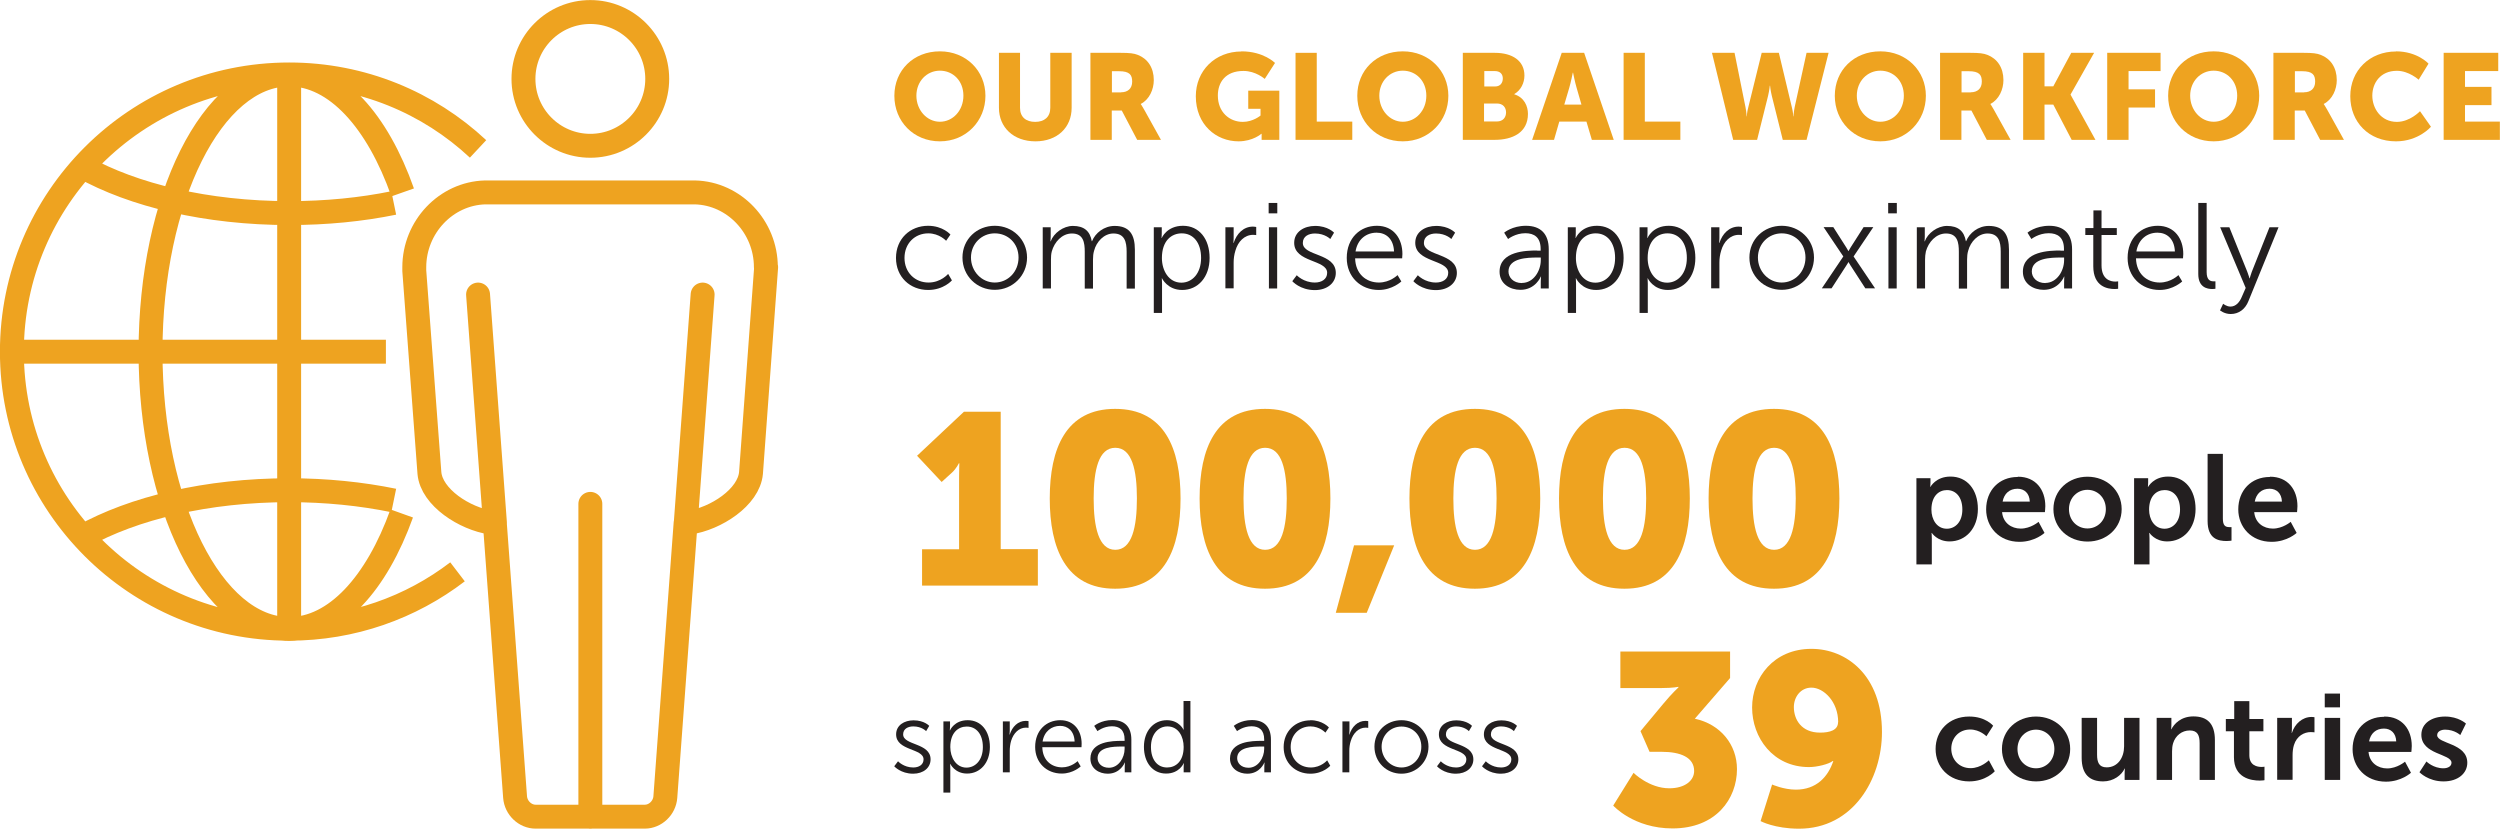 <?xml version="1.0" encoding="UTF-8"?><svg xmlns="http://www.w3.org/2000/svg" viewBox="0 0 185.02 61.33"><defs><style>.d{fill:#eea320;}.e{fill:#231f20;}.f{stroke-linecap:round;stroke-linejoin:round;}.f,.g{fill:none;stroke:#eea320;stroke-width:1.77px;}.g{stroke-miterlimit:10;}</style></defs><g id="a"/><g id="b"><g id="c"><g><path class="d" d="M69.56,3.8c1.94,0,3.37,1.44,3.37,3.29s-1.42,3.37-3.37,3.37-3.37-1.48-3.37-3.37,1.42-3.29,3.37-3.29Zm0,5.21c.96,0,1.74-.83,1.74-1.93s-.77-1.85-1.74-1.85-1.74,.79-1.74,1.85,.77,1.93,1.74,1.93Z"/><path class="d" d="M73.91,3.91h1.58V7.98c0,.68,.44,1.04,1.12,1.04s1.12-.36,1.12-1.04V3.91h1.58V7.98c0,1.45-1.06,2.48-2.68,2.48s-2.7-1.03-2.7-2.48V3.91Z"/><path class="d" d="M80.71,3.91h2.24c.66,0,.97,.04,1.25,.15,.73,.28,1.19,.94,1.19,1.87,0,.68-.32,1.43-.96,1.76v.02s.09,.12,.24,.39l1.25,2.25h-1.76l-1.14-2.17h-.74v2.17h-1.58V3.91Zm2.26,2.92c.5,0,.82-.28,.82-.79,0-.49-.18-.77-.97-.77h-.53v1.57h.68Z"/><path class="d" d="M91.88,3.8c1.65,0,2.48,.86,2.48,.86l-.76,1.18s-.66-.59-1.57-.59c-1.35,0-1.9,.86-1.9,1.82,0,1.22,.85,1.95,1.85,1.95,.76,0,1.31-.47,1.31-.47v-.5h-.91v-1.34h2.3v3.64h-1.31v-.18c0-.13,0-.27,0-.27h-.02s-.62,.56-1.69,.56c-1.65,0-3.16-1.23-3.16-3.34,0-1.87,1.41-3.31,3.38-3.31Z"/><path class="d" d="M95.87,3.91h1.58v5.09h2.63v1.35h-4.2V3.91Z"/><path class="d" d="M103.82,3.8c1.94,0,3.37,1.44,3.37,3.29s-1.42,3.37-3.37,3.37-3.37-1.48-3.37-3.37,1.42-3.29,3.37-3.29Zm0,5.21c.96,0,1.74-.83,1.74-1.93s-.77-1.85-1.74-1.85-1.74,.79-1.74,1.85,.77,1.93,1.74,1.93Z"/><path class="d" d="M108.26,3.91h2.37c1.29,0,2.19,.58,2.19,1.68,0,.54-.26,1.09-.75,1.37v.02c.74,.23,1.01,.88,1.01,1.45,0,1.4-1.17,1.92-2.45,1.92h-2.37V3.91Zm2.39,2.49c.4,0,.57-.29,.57-.59s-.17-.55-.59-.55h-.78v1.14h.81Zm.13,2.59c.46,0,.68-.31,.68-.67s-.22-.66-.68-.66h-.95v1.33h.95Z"/><path class="d" d="M117.41,9h-2.01l-.39,1.35h-1.62l2.19-6.44h1.66l2.19,6.44h-1.62l-.4-1.35Zm-1.01-3.62s-.14,.7-.26,1.11l-.37,1.25h1.27l-.36-1.25c-.12-.4-.26-1.11-.26-1.11h-.02Z"/><path class="d" d="M120.15,3.91h1.58v5.09h2.63v1.35h-4.2V3.91Z"/><path class="d" d="M126.71,3.91h1.66l.81,4.02c.08,.4,.08,.68,.08,.68h.02s0-.28,.11-.68l.99-4.02h1.27l.96,4.02c.1,.4,.11,.68,.11,.68h.02s0-.28,.08-.68l.88-4.02h1.63l-1.63,6.44h-1.76l-.81-3.25c-.1-.41-.13-.76-.13-.76h-.02s-.03,.34-.13,.76l-.81,3.25h-1.77l-1.57-6.44Z"/><path class="d" d="M139.16,3.8c1.94,0,3.37,1.44,3.37,3.29s-1.42,3.37-3.37,3.37-3.37-1.48-3.37-3.37,1.42-3.29,3.37-3.29Zm0,5.21c.96,0,1.74-.83,1.74-1.93s-.77-1.85-1.74-1.85-1.74,.79-1.74,1.85,.77,1.93,1.74,1.93Z"/><path class="d" d="M143.59,3.91h2.24c.66,0,.97,.04,1.25,.15,.73,.28,1.19,.94,1.19,1.87,0,.68-.32,1.43-.96,1.76v.02s.09,.12,.24,.39l1.25,2.25h-1.76l-1.14-2.17h-.74v2.17h-1.58V3.91Zm2.26,2.92c.5,0,.82-.28,.82-.79,0-.49-.18-.77-.97-.77h-.53v1.57h.68Z"/><path class="d" d="M149.73,3.91h1.58v2.48h.65l1.33-2.48h1.69l-1.74,3.08v.02l1.84,3.34h-1.76l-1.36-2.61h-.65v2.61h-1.58V3.91Z"/><path class="d" d="M155.96,3.91h3.94v1.35h-2.37v1.35h1.96v1.35h-1.96v2.39h-1.58V3.91Z"/><path class="d" d="M163.83,3.8c1.94,0,3.37,1.44,3.37,3.29s-1.42,3.37-3.37,3.37-3.37-1.48-3.37-3.37,1.42-3.29,3.37-3.29Zm0,5.21c.96,0,1.74-.83,1.74-1.93s-.77-1.85-1.74-1.85-1.74,.79-1.74,1.85,.77,1.93,1.74,1.93Z"/><path class="d" d="M168.26,3.91h2.24c.66,0,.97,.04,1.25,.15,.73,.28,1.19,.94,1.19,1.87,0,.68-.32,1.43-.96,1.76v.02s.09,.12,.24,.39l1.25,2.25h-1.76l-1.14-2.17h-.74v2.17h-1.58V3.91Zm2.26,2.92c.5,0,.82-.28,.82-.79,0-.49-.18-.77-.97-.77h-.53v1.57h.68Z"/><path class="d" d="M177.32,3.8c1.59,0,2.41,.91,2.41,.91l-.73,1.19s-.72-.66-1.61-.66c-1.23,0-1.82,.91-1.82,1.84s.63,1.94,1.82,1.94c.97,0,1.71-.79,1.71-.79l.81,1.15s-.91,1.08-2.59,1.08c-2.02,0-3.38-1.43-3.38-3.34s1.44-3.31,3.38-3.31Z"/><path class="d" d="M180.86,3.91h4.03v1.35h-2.46v1.17h1.96v1.35h-1.96v1.22h2.58v1.35h-4.16V3.91Z"/></g><g><path class="e" d="M68.68,16.71c1.11,0,1.66,.65,1.66,.65l-.32,.46s-.5-.55-1.32-.55c-.99,0-1.76,.74-1.76,1.82s.78,1.82,1.78,1.82c.92,0,1.45-.64,1.45-.64l.28,.48s-.61,.71-1.76,.71c-1.34,0-2.38-.96-2.38-2.37s1.04-2.38,2.38-2.38Z"/><path class="e" d="M73.62,16.71c1.32,0,2.39,1.01,2.39,2.35s-1.07,2.39-2.39,2.39-2.39-1.03-2.39-2.39,1.07-2.35,2.39-2.35Zm0,4.2c.97,0,1.76-.79,1.76-1.85s-.79-1.79-1.76-1.79-1.76,.77-1.76,1.79,.79,1.85,1.76,1.85Z"/><path class="e" d="M77.16,16.82h.6v.68c0,.2-.02,.36-.02,.36h.02c.22-.61,.94-1.14,1.64-1.14,.84,0,1.27,.39,1.4,1.13h.02c.24-.61,.9-1.13,1.67-1.13,1.1,0,1.5,.64,1.5,1.76v2.88h-.61v-2.73c0-.74-.15-1.35-.98-1.35-.69,0-1.26,.61-1.43,1.28-.06,.2-.08,.41-.08,.66v2.14h-.61v-2.73c0-.68-.1-1.35-.95-1.35-.74,0-1.3,.64-1.49,1.33-.05,.19-.06,.4-.06,.6v2.14h-.61v-4.53Z"/><path class="e" d="M85.4,16.82h.58v.44c0,.2-.02,.35-.02,.35h.02s.37-.9,1.57-.9,1.97,.97,1.97,2.38-.85,2.37-2.03,2.37c-1.09,0-1.49-.86-1.49-.86h-.02s.02,.16,.02,.4v2.16h-.61v-6.33Zm2.03,4.1c.8,0,1.46-.68,1.46-1.83s-.59-1.82-1.43-1.82c-.76,0-1.47,.54-1.47,1.83,0,.91,.5,1.82,1.44,1.82Z"/><path class="e" d="M90.7,16.82h.6v.8c0,.2-.02,.36-.02,.36h.02c.22-.68,.72-1.21,1.43-1.21,.13,0,.24,.03,.24,.03v.6s-.11-.02-.23-.02c-.64,0-1.12,.5-1.31,1.17-.09,.29-.13,.59-.13,.88v1.91h-.61v-4.53Z"/><path class="e" d="M93.89,15.02h.64v.77h-.64v-.77Zm.02,1.8h.61v4.53h-.61v-4.53Z"/><path class="e" d="M95.96,20.36s.5,.55,1.35,.55c.49,0,.91-.24,.91-.72,0-.99-2.44-.75-2.44-2.22,0-.81,.73-1.25,1.55-1.25,.95,0,1.4,.5,1.4,.5l-.28,.47s-.39-.41-1.13-.41c-.46,0-.9,.2-.9,.7,0,1,2.44,.73,2.44,2.22,0,.74-.64,1.27-1.55,1.27-1.1,0-1.67-.66-1.67-.66l.33-.44Z"/><path class="e" d="M101.9,16.71c1.25,0,1.89,.96,1.89,2.09,0,.11-.02,.32-.02,.32h-3.48c.03,1.16,.82,1.79,1.76,1.79,.83,0,1.38-.55,1.38-.55l.28,.47s-.66,.63-1.67,.63c-1.35,0-2.37-.97-2.37-2.37,0-1.49,1.01-2.38,2.23-2.38Zm1.27,1.9c-.04-.95-.61-1.39-1.29-1.39-.76,0-1.41,.48-1.56,1.39h2.85Z"/><path class="e" d="M104.92,20.36s.5,.55,1.35,.55c.49,0,.91-.24,.91-.72,0-.99-2.44-.75-2.44-2.22,0-.81,.73-1.25,1.55-1.25,.95,0,1.4,.5,1.4,.5l-.28,.47s-.39-.41-1.13-.41c-.46,0-.9,.2-.9,.7,0,1,2.44,.73,2.44,2.22,0,.74-.64,1.27-1.55,1.27-1.1,0-1.67-.66-1.67-.66l.33-.44Z"/><path class="e" d="M113.77,18.55h.25v-.12c0-.87-.48-1.17-1.13-1.17-.75,0-1.28,.43-1.28,.43l-.29-.47s.59-.51,1.61-.51c1.09,0,1.69,.6,1.69,1.74v2.9h-.59v-.5c0-.23,.02-.38,.02-.38h-.02s-.38,.98-1.51,.98c-.76,0-1.54-.44-1.54-1.34,0-1.53,1.99-1.57,2.77-1.57Zm-1.13,2.39c.86,0,1.39-.9,1.39-1.68v-.2h-.26c-.71,0-2.13,.03-2.13,1.03,0,.42,.33,.86,1.01,.86Z"/><path class="e" d="M116.04,16.82h.58v.44c0,.2-.02,.35-.02,.35h.02s.37-.9,1.57-.9,1.97,.97,1.97,2.38-.85,2.37-2.03,2.37c-1.09,0-1.49-.86-1.49-.86h-.02s.02,.16,.02,.4v2.16h-.61v-6.33Zm2.03,4.1c.8,0,1.46-.68,1.46-1.83s-.59-1.82-1.43-1.82c-.76,0-1.47,.54-1.47,1.83,0,.91,.5,1.82,1.44,1.82Z"/><path class="e" d="M121.35,16.82h.58v.44c0,.2-.02,.35-.02,.35h.02s.37-.9,1.57-.9,1.97,.97,1.97,2.38-.85,2.37-2.03,2.37c-1.09,0-1.49-.86-1.49-.86h-.02s.02,.16,.02,.4v2.16h-.61v-6.33Zm2.03,4.1c.8,0,1.46-.68,1.46-1.83s-.59-1.82-1.43-1.82c-.76,0-1.47,.54-1.47,1.83,0,.91,.5,1.82,1.44,1.82Z"/><path class="e" d="M126.65,16.82h.6v.8c0,.2-.02,.36-.02,.36h.02c.22-.68,.72-1.21,1.43-1.21,.13,0,.24,.03,.24,.03v.6s-.11-.02-.23-.02c-.64,0-1.12,.5-1.31,1.17-.09,.29-.13,.59-.13,.88v1.91h-.61v-4.53Z"/><path class="e" d="M131.86,16.71c1.32,0,2.39,1.01,2.39,2.35s-1.07,2.39-2.39,2.39-2.39-1.03-2.39-2.39,1.07-2.35,2.39-2.35Zm0,4.2c.97,0,1.76-.79,1.76-1.85s-.79-1.79-1.76-1.79-1.76,.77-1.76,1.79,.79,1.85,1.76,1.85Z"/><path class="e" d="M136.8,19.39s-.07,.14-.15,.25l-1.1,1.7h-.72l1.59-2.36-1.46-2.17h.72l.97,1.52c.07,.12,.15,.26,.15,.26h0s.08-.14,.15-.26l.97-1.52h.72l-1.46,2.17,1.59,2.36h-.72l-1.1-1.7c-.08-.12-.15-.25-.15-.25h-.03Z"/><path class="e" d="M139.74,15.02h.64v.77h-.64v-.77Zm.02,1.8h.61v4.53h-.61v-4.53Z"/><path class="e" d="M141.85,16.82h.6v.68c0,.2-.02,.36-.02,.36h.02c.22-.61,.94-1.14,1.64-1.14,.84,0,1.27,.39,1.4,1.13h.02c.24-.61,.9-1.13,1.67-1.13,1.1,0,1.5,.64,1.5,1.76v2.88h-.61v-2.73c0-.74-.15-1.35-.98-1.35-.69,0-1.26,.61-1.43,1.28-.06,.2-.08,.41-.08,.66v2.14h-.61v-2.73c0-.68-.1-1.35-.95-1.35-.74,0-1.3,.64-1.49,1.33-.04,.19-.06,.4-.06,.6v2.14h-.61v-4.53Z"/><path class="e" d="M152.5,18.55h.25v-.12c0-.87-.48-1.17-1.13-1.17-.75,0-1.28,.43-1.28,.43l-.29-.47s.59-.51,1.61-.51c1.09,0,1.69,.6,1.69,1.74v2.9h-.59v-.5c0-.23,.02-.38,.02-.38h-.02s-.38,.98-1.51,.98c-.76,0-1.54-.44-1.54-1.34,0-1.53,1.99-1.57,2.77-1.57Zm-1.13,2.39c.86,0,1.39-.9,1.39-1.68v-.2h-.26c-.71,0-2.13,.03-2.13,1.03,0,.42,.33,.86,1.01,.86Z"/><path class="e" d="M154.92,17.39h-.59v-.51h.6v-1.31h.6v1.31h1.13v.51h-1.13v2.25c0,1.06,.68,1.2,1.02,1.2,.13,0,.21-.02,.21-.02v.55s-.1,.02-.26,.02c-.52,0-1.58-.17-1.58-1.68v-2.31Z"/><path class="e" d="M159.69,16.71c1.25,0,1.89,.96,1.89,2.09,0,.11-.02,.32-.02,.32h-3.48c.03,1.16,.82,1.79,1.76,1.79,.83,0,1.38-.55,1.38-.55l.28,.47s-.66,.63-1.67,.63c-1.35,0-2.37-.97-2.37-2.37,0-1.49,1.01-2.38,2.23-2.38Zm1.27,1.9c-.04-.95-.61-1.39-1.29-1.39-.76,0-1.41,.48-1.56,1.39h2.85Z"/><path class="e" d="M162.7,15.02h.61v5.12c0,.59,.27,.68,.5,.68,.08,0,.15,0,.15,0v.55s-.11,.02-.23,.02c-.38,0-1.04-.12-1.04-1.11v-5.26Z"/><path class="e" d="M164.53,22.48s.25,.21,.54,.21c.4,0,.68-.32,.85-.74l.28-.64-1.89-4.49h.68l1.33,3.3c.09,.23,.16,.48,.16,.48h.02s.06-.25,.15-.48l1.31-3.3h.67l-2.23,5.47c-.23,.58-.7,.95-1.31,.95-.47,0-.79-.27-.79-.27l.23-.49Z"/></g><g><path class="d" d="M68.24,40.65h2.74v-5.37c0-.49,.02-.99,.02-.99h-.04s-.16,.36-.5,.68l-.77,.7-1.82-1.94,3.47-3.26h2.72v10.17h2.75v2.7h-8.57v-2.7Z"/><path class="d" d="M77.69,36.89c0-3.69,1.19-6.63,4.84-6.63s4.84,2.93,4.84,6.63-1.19,6.68-4.84,6.68-4.84-2.99-4.84-6.68Zm6.45,0c0-2.09-.36-3.75-1.6-3.75s-1.6,1.66-1.6,3.75,.36,3.8,1.6,3.8,1.6-1.69,1.6-3.8Z"/><path class="d" d="M88.78,36.89c0-3.69,1.19-6.63,4.84-6.63s4.84,2.93,4.84,6.63-1.19,6.68-4.84,6.68-4.84-2.99-4.84-6.68Zm6.45,0c0-2.09-.36-3.75-1.6-3.75s-1.6,1.66-1.6,3.75,.36,3.8,1.6,3.8,1.6-1.69,1.6-3.8Z"/><path class="d" d="M100.21,40.36h2.97l-2.03,4.99h-2.29l1.35-4.99Z"/><path class="d" d="M104.31,36.89c0-3.69,1.19-6.63,4.84-6.63s4.84,2.93,4.84,6.63-1.19,6.68-4.84,6.68-4.84-2.99-4.84-6.68Zm6.45,0c0-2.09-.36-3.75-1.6-3.75s-1.6,1.66-1.6,3.75,.36,3.8,1.6,3.8,1.6-1.69,1.6-3.8Z"/><path class="d" d="M115.38,36.89c0-3.69,1.19-6.63,4.84-6.63s4.84,2.93,4.84,6.63-1.19,6.68-4.84,6.68-4.84-2.99-4.84-6.68Zm6.45,0c0-2.09-.36-3.75-1.6-3.75s-1.6,1.66-1.6,3.75,.36,3.8,1.6,3.8,1.6-1.69,1.6-3.8Z"/><path class="d" d="M126.45,36.89c0-3.69,1.19-6.63,4.84-6.63s4.84,2.93,4.84,6.63-1.19,6.68-4.84,6.68-4.84-2.99-4.84-6.68Zm6.45,0c0-2.09-.36-3.75-1.6-3.75s-1.6,1.66-1.6,3.75,.36,3.8,1.6,3.8,1.6-1.69,1.6-3.8Z"/></g><g><path class="d" d="M120.89,57.19s1.15,1.15,2.65,1.15c1.17,0,1.84-.58,1.84-1.28,0-1.01-1.01-1.42-2.4-1.42h-.9l-.67-1.53,1.69-2.03c.61-.74,1.12-1.21,1.12-1.21v-.04s-.41,.09-1.22,.09h-3.08v-2.7h8.12v1.96l-2.61,3.01c1.91,.41,3.12,1.93,3.12,3.73,0,2.2-1.55,4.39-4.77,4.39-2.88,0-4.39-1.69-4.39-1.69l1.51-2.43Z"/><path class="d" d="M130.3,60.76l.85-2.7s.85,.38,1.76,.38c1.51,0,2.38-.94,2.77-2.12h-.04c-.29,.23-1.15,.45-1.76,.45-2.68,0-4.21-2.2-4.21-4.41s1.6-4.34,4.39-4.34c2.59,0,5.22,1.96,5.22,6.16,0,3.49-2.14,7.15-6.14,7.15-1.8,0-2.84-.56-2.84-.56Zm5.74-7.31c0-1.53-1.08-2.56-1.98-2.56-.79,0-1.3,.68-1.3,1.44,0,.92,.56,1.89,1.94,1.89,.72,0,1.33-.18,1.33-.77Z"/></g><g><path class="e" d="M141.83,35.39h1.04v.33c0,.17-.02,.31-.02,.31h.02s.4-.76,1.48-.76c1.24,0,2.03,.98,2.03,2.4s-.89,2.4-2.1,2.4c-.91,0-1.31-.63-1.31-.63h-.02s.02,.16,.02,.4v1.93h-1.14v-6.39Zm2.25,3.74c.63,0,1.15-.51,1.15-1.42s-.47-1.44-1.14-1.44c-.59,0-1.15,.43-1.15,1.45,0,.71,.39,1.41,1.14,1.41Z"/><path class="e" d="M149.34,35.28c1.32,0,2.03,.96,2.03,2.18,0,.13-.03,.44-.03,.44h-3.17c.07,.8,.69,1.22,1.38,1.22,.74,0,1.32-.5,1.32-.5l.44,.82s-.7,.66-1.85,.66c-1.52,0-2.47-1.1-2.47-2.4,0-1.41,.96-2.4,2.33-2.4Zm.88,1.84c-.02-.62-.41-.95-.91-.95-.59,0-.99,.36-1.1,.95h2.01Z"/><path class="e" d="M154.49,35.28c1.4,0,2.53,1,2.53,2.4s-1.12,2.4-2.52,2.4-2.53-.99-2.53-2.4,1.13-2.4,2.52-2.4Zm0,3.83c.74,0,1.36-.58,1.36-1.43s-.62-1.43-1.36-1.43-1.37,.58-1.37,1.43,.62,1.43,1.37,1.43Z"/><path class="e" d="M157.94,35.39h1.04v.33c0,.17-.02,.31-.02,.31h.02s.4-.76,1.48-.76c1.24,0,2.03,.98,2.03,2.4s-.89,2.4-2.1,2.4c-.91,0-1.31-.63-1.31-.63h-.02s.02,.16,.02,.4v1.93h-1.14v-6.39Zm2.25,3.74c.63,0,1.15-.51,1.15-1.42s-.47-1.44-1.14-1.44c-.59,0-1.15,.43-1.15,1.45,0,.71,.39,1.41,1.14,1.41Z"/><path class="e" d="M163.38,33.59h1.13v4.79c0,.5,.17,.63,.47,.63,.09,0,.17,0,.17,0v1s-.17,.03-.36,.03c-.63,0-1.41-.16-1.41-1.48v-4.96Z"/><path class="e" d="M168,35.28c1.32,0,2.03,.96,2.03,2.18,0,.13-.03,.44-.03,.44h-3.17c.07,.8,.69,1.22,1.38,1.22,.74,0,1.32-.5,1.32-.5l.44,.82s-.7,.66-1.85,.66c-1.52,0-2.47-1.1-2.47-2.4,0-1.41,.96-2.4,2.33-2.4Zm.88,1.84c-.02-.62-.41-.95-.91-.95-.59,0-.99,.36-1.1,.95h2.01Z"/></g><g><path class="e" d="M145.75,53.03c1.2,0,1.76,.68,1.76,.68l-.5,.78s-.48-.5-1.2-.5c-.85,0-1.4,.64-1.4,1.42s.56,1.44,1.43,1.44c.77,0,1.35-.58,1.35-.58l.44,.81s-.66,.75-1.89,.75c-1.52,0-2.49-1.07-2.49-2.4s.97-2.4,2.49-2.4Z"/><path class="e" d="M150.68,53.03c1.4,0,2.53,1,2.53,2.4s-1.12,2.4-2.52,2.4-2.53-.99-2.53-2.4,1.13-2.4,2.52-2.4Zm0,3.83c.74,0,1.36-.58,1.36-1.43s-.62-1.43-1.36-1.43-1.37,.58-1.37,1.43,.62,1.43,1.37,1.43Z"/><path class="e" d="M154.06,53.13h1.14v2.72c0,.56,.14,.94,.71,.94,.83,0,1.29-.73,1.29-1.55v-2.11h1.14v4.59h-1.1v-.52c0-.18,.02-.32,.02-.32h-.02c-.22,.48-.81,.95-1.59,.95-.98,0-1.59-.5-1.59-1.75v-2.95Z"/><path class="e" d="M159.6,53.13h1.1v.53c0,.17-.02,.31-.02,.31h.02c.2-.39,.7-.95,1.63-.95,1.02,0,1.59,.53,1.59,1.75v2.95h-1.13v-2.72c0-.56-.14-.94-.73-.94s-1.06,.39-1.23,.94c-.06,.19-.08,.4-.08,.61v2.11h-1.14v-4.59Z"/><path class="e" d="M165.32,54.12h-.59v-.91h.62v-1.32h1.12v1.32h1.04v.91h-1.04v1.78c0,.76,.59,.86,.91,.86,.13,0,.21-.02,.21-.02v1s-.13,.03-.35,.03c-.64,0-1.91-.19-1.91-1.73v-1.93Z"/><path class="e" d="M168.52,53.13h1.1v.79c0,.17-.02,.32-.02,.32h.02c.21-.66,.76-1.18,1.46-1.18,.11,0,.21,.02,.21,.02v1.12s-.12-.02-.27-.02c-.49,0-1.04,.28-1.25,.96-.07,.23-.1,.48-.1,.75v1.82h-1.14v-4.59Z"/><path class="e" d="M172.05,51.33h1.13v1.02h-1.13v-1.02Zm0,1.8h1.14v4.59h-1.14v-4.59Z"/><path class="e" d="M176.46,53.03c1.32,0,2.03,.96,2.03,2.18,0,.13-.03,.44-.03,.44h-3.17c.07,.8,.69,1.22,1.38,1.22,.74,0,1.32-.5,1.32-.5l.44,.82s-.7,.66-1.85,.66c-1.52,0-2.47-1.1-2.47-2.4,0-1.41,.96-2.4,2.33-2.4Zm.88,1.84c-.02-.62-.41-.95-.91-.95-.59,0-.99,.36-1.1,.95h2.01Z"/><path class="e" d="M179.58,56.36s.5,.5,1.25,.5c.32,0,.6-.14,.6-.41,0-.68-2.23-.59-2.23-2.07,0-.85,.77-1.35,1.76-1.35s1.54,.52,1.54,.52l-.42,.85s-.42-.4-1.12-.4c-.3,0-.59,.13-.59,.41,0,.65,2.23,.57,2.23,2.04,0,.77-.67,1.38-1.76,1.38-1.14,0-1.78-.68-1.78-.68l.52-.8Z"/></g><g><path class="e" d="M66.46,56.34s.42,.46,1.13,.46c.41,0,.76-.2,.76-.6,0-.83-2.03-.62-2.03-1.85,0-.68,.61-1.04,1.29-1.04,.8,0,1.16,.41,1.16,.41l-.23,.39s-.32-.35-.95-.35c-.38,0-.75,.17-.75,.59,0,.83,2.03,.61,2.03,1.85,0,.62-.53,1.06-1.29,1.06-.92,0-1.4-.55-1.4-.55l.28-.37Z"/><path class="e" d="M69.82,53.39h.49v.37c0,.17-.02,.29-.02,.29h.02s.31-.75,1.31-.75,1.64,.81,1.64,1.98-.71,1.97-1.69,1.97c-.91,0-1.24-.72-1.24-.72h-.01s.01,.14,.01,.33v1.8h-.51v-5.28Zm1.7,3.42c.67,0,1.22-.56,1.22-1.52s-.49-1.52-1.19-1.52c-.63,0-1.22,.45-1.22,1.52,0,.76,.42,1.52,1.2,1.52Z"/><path class="e" d="M74.23,53.39h.5v.67c0,.17-.02,.3-.02,.3h.02c.18-.57,.6-1.01,1.19-1.01,.11,0,.2,.02,.2,.02v.5s-.09-.02-.19-.02c-.53,0-.93,.42-1.1,.98-.07,.24-.1,.5-.1,.74v1.59h-.51v-3.78Z"/><path class="e" d="M78.47,53.3c1.04,0,1.58,.8,1.58,1.74,0,.09-.01,.26-.01,.26h-2.9c.02,.97,.68,1.49,1.46,1.49,.69,0,1.15-.46,1.15-.46l.23,.39s-.55,.53-1.4,.53c-1.13,0-1.97-.81-1.97-1.97,0-1.24,.84-1.98,1.86-1.98Zm1.06,1.58c-.03-.79-.51-1.16-1.07-1.16-.63,0-1.18,.4-1.3,1.16h2.37Z"/><path class="e" d="M83.02,54.83h.21v-.1c0-.73-.4-.98-.94-.98-.62,0-1.07,.36-1.07,.36l-.24-.39s.5-.43,1.34-.43c.91,0,1.41,.5,1.41,1.45v2.42h-.49v-.41c0-.19,.02-.31,.02-.31h-.02s-.31,.82-1.26,.82c-.63,0-1.28-.37-1.28-1.12,0-1.28,1.66-1.31,2.31-1.31Zm-.95,1.99c.72,0,1.16-.75,1.16-1.4v-.17h-.22c-.59,0-1.78,.02-1.78,.86,0,.35,.28,.71,.84,.71Z"/><path class="e" d="M86.36,53.3c.92,0,1.23,.71,1.23,.71h.01s-.01-.13-.01-.29v-1.84h.51v5.28h-.5v-.4c0-.17,.02-.27,.02-.27h-.02s-.31,.76-1.3,.76-1.64-.81-1.64-1.98,.71-1.97,1.7-1.97Zm.02,3.5c.63,0,1.22-.45,1.22-1.52,0-.77-.39-1.52-1.2-1.52-.67,0-1.22,.56-1.22,1.52s.49,1.52,1.19,1.52Z"/><path class="e" d="M93.35,54.83h.21v-.1c0-.73-.4-.98-.94-.98-.62,0-1.07,.36-1.07,.36l-.24-.39s.5-.43,1.34-.43c.91,0,1.41,.5,1.41,1.45v2.42h-.49v-.41c0-.19,.02-.31,.02-.31h-.02s-.31,.82-1.26,.82c-.63,0-1.28-.37-1.28-1.12,0-1.28,1.66-1.31,2.31-1.31Zm-.95,1.99c.72,0,1.16-.75,1.16-1.4v-.17h-.22c-.59,0-1.78,.02-1.78,.86,0,.35,.28,.71,.84,.71Z"/><path class="e" d="M96.97,53.3c.92,0,1.38,.54,1.38,.54l-.26,.38s-.42-.46-1.1-.46c-.83,0-1.47,.62-1.47,1.52s.65,1.52,1.49,1.52c.77,0,1.21-.53,1.21-.53l.23,.4s-.51,.59-1.47,.59c-1.12,0-1.98-.8-1.98-1.97s.87-1.98,1.98-1.98Z"/><path class="e" d="M99.37,53.39h.5v.67c0,.17-.02,.3-.02,.3h.02c.18-.57,.6-1.01,1.19-1.01,.1,0,.2,.02,.2,.02v.5s-.09-.02-.19-.02c-.53,0-.93,.42-1.1,.98-.08,.24-.11,.5-.11,.74v1.59h-.51v-3.78Z"/><path class="e" d="M103.72,53.3c1.1,0,2,.84,2,1.96s-.89,2-2,2-2-.86-2-2,.89-1.96,2-1.96Zm0,3.5c.81,0,1.47-.66,1.47-1.54s-.66-1.49-1.47-1.49-1.47,.64-1.47,1.49,.66,1.54,1.47,1.54Z"/><path class="e" d="M106.63,56.34s.42,.46,1.13,.46c.41,0,.76-.2,.76-.6,0-.83-2.03-.62-2.03-1.85,0-.68,.61-1.04,1.29-1.04,.8,0,1.16,.41,1.16,.41l-.23,.39s-.32-.35-.95-.35c-.38,0-.75,.17-.75,.59,0,.83,2.03,.61,2.03,1.85,0,.62-.53,1.06-1.29,1.06-.92,0-1.4-.55-1.4-.55l.28-.37Z"/><path class="e" d="M109.96,56.34s.42,.46,1.13,.46c.41,0,.76-.2,.76-.6,0-.83-2.03-.62-2.03-1.85,0-.68,.61-1.04,1.29-1.04,.8,0,1.16,.41,1.16,.41l-.23,.39s-.32-.35-.95-.35c-.38,0-.75,.17-.75,.59,0,.83,2.03,.61,2.03,1.85,0,.62-.53,1.06-1.29,1.06-.92,0-1.4-.55-1.4-.55l.28-.37Z"/></g><g><path class="g" d="M21.4,5.51V46.54M.88,26.03H28.56M6.11,39.7c3.76-2.1,9.21-3.42,15.29-3.42,2.74,0,5.35,.27,7.74,.76m0-22.02c-2.39,.49-5,.75-7.74,.75-6.08,0-11.54-1.32-15.29-3.42m23.62,25.65c-1.86,5.18-4.9,8.55-8.33,8.55-5.66,0-10.26-9.18-10.26-20.52S15.73,5.51,21.4,5.51c3.47,0,6.54,3.45,8.4,8.73m4.06,28.08c-3.45,2.64-7.77,4.21-12.46,4.21C10.07,46.54,.88,37.36,.88,26.03S10.07,5.51,21.4,5.51c5.4,0,10.32,2.09,13.98,5.51"/><path class="f" d="M50.75,38.71l1.25-16.91m-15.37,16.91l-1.25-16.91m8.31,15.49v23.16m0-49.66c-2.73,0-4.95-2.22-4.95-4.95s2.22-4.95,4.95-4.95,4.95,2.22,4.95,4.95-2.22,4.95-4.95,4.95Zm13.01,8.98l-1.12,15.23c-.16,1.81-2.61,3.39-4.58,3.68-.09,.01-.18,.02-.26,.03l-1.5,20.28c-.06,.8-.74,1.45-1.52,1.45h-8.08c-.78,0-1.46-.65-1.52-1.45l-1.5-20.28c-.08,0-.17-.02-.26-.03-1.97-.29-4.42-1.87-4.58-3.67l-1.12-14.97c0-.12,0-.21,0-.26,0-2.98,2.35-5.46,5.24-5.54h15.53c2.9,.07,5.25,2.55,5.25,5.53Z"/></g></g></g></svg>